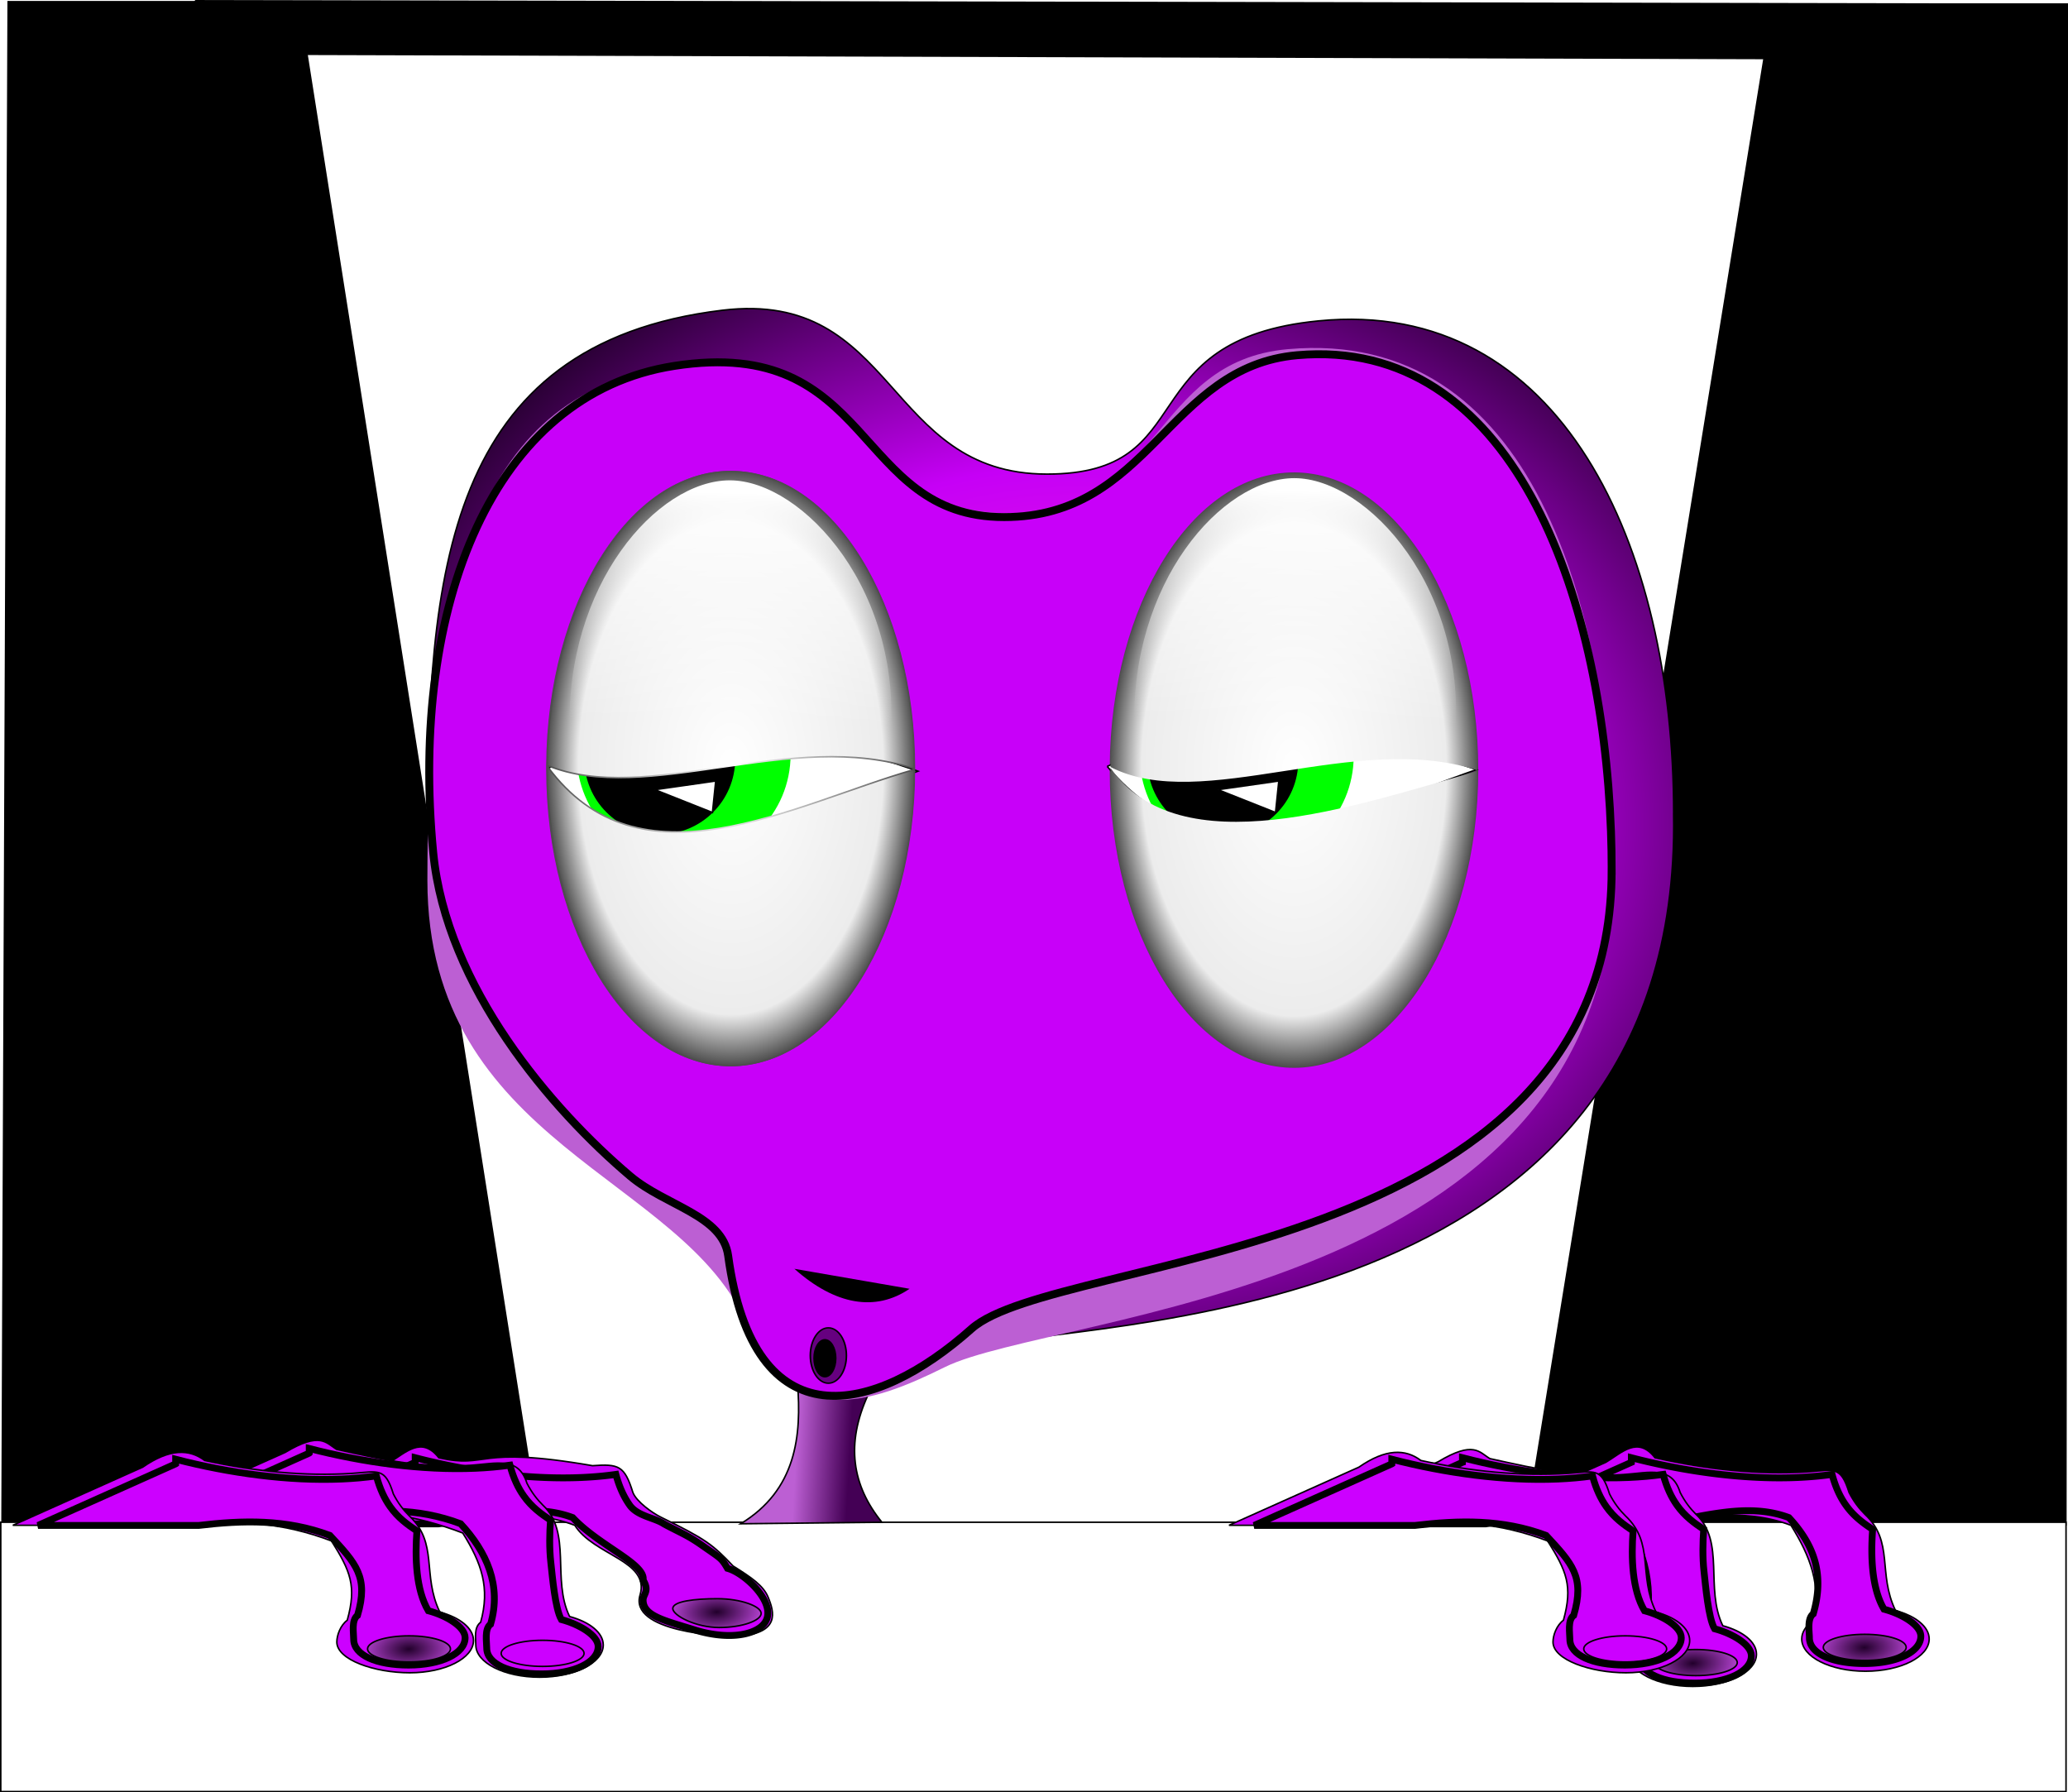 <svg xmlns="http://www.w3.org/2000/svg" xmlns:xlink="http://www.w3.org/1999/xlink" viewBox="0 0 1360.4 1178.9"><defs><radialGradient id="m" xlink:href="#a" gradientUnits="userSpaceOnUse" cy="505.31" cx="476.44" gradientTransform="matrix(1 0 0 1.615 -900.42 -762.45)" r="121.22"/><radialGradient id="l" xlink:href="#b" gradientUnits="userSpaceOnUse" cy="505.31" cx="476.44" gradientTransform="matrix(1 0 0 1.615 -900.42 -762.45)" r="121.22"/><radialGradient id="n" xlink:href="#a" gradientUnits="userSpaceOnUse" cy="505.31" cx="476.44" gradientTransform="matrix(1 0 0 1.615 -530 -761.44)" r="121.22"/><radialGradient id="k" xlink:href="#b" gradientUnits="userSpaceOnUse" cy="505.31" cx="476.44" gradientTransform="matrix(1 0 0 1.615 -530 -761.44)" r="121.22"/><radialGradient id="f" gradientUnits="userSpaceOnUse" cy="86.436" cx="-193.68" gradientTransform="matrix(1.285 .046 -.038 1.067 58.46 3.008)" r="390.45"><stop offset="0" stop-color="#ff2ad4"/><stop offset=".556" stop-color="#c600f6"/><stop offset="1" stop-color="#22002b"/></radialGradient><radialGradient id="j" xlink:href="#b" gradientUnits="userSpaceOnUse" cy="505.31" cx="476.44" gradientTransform="matrix(1 0 0 1.615 -900.73 -762.45)" r="121.22"/><radialGradient id="t" xlink:href="#c" gradientUnits="userSpaceOnUse" cy="1085.4" cx="1224.5" gradientTransform="matrix(1.395 -.063 .033 .73 -519.11 369.38)" r="27.774"/><radialGradient id="r" xlink:href="#c" gradientUnits="userSpaceOnUse" cy="1082.3" cx="1223.3" gradientTransform="matrix(1.395 -.063 .033 .73 -519.11 369.38)" r="27.774"/><radialGradient id="s" xlink:href="#c" gradientUnits="userSpaceOnUse" cy="1096.4" cx="1221.7" gradientTransform="matrix(1.395 -.063 .033 .73 -519.11 369.38)" r="27.774"/><linearGradient id="g" y2="957.57" gradientUnits="userSpaceOnUse" x2="555.58" y1="955.55" x1="520.23"><stop offset="0" stop-color="#bc5fd3"/><stop offset="1" stop-color="#405"/></linearGradient><linearGradient id="w" y2="23.331" xlink:href="#d" gradientUnits="userSpaceOnUse" x2="-436.57" gradientTransform="translate(371.43 -1.429)" y1="-128.1" x1="-432.84"/><linearGradient id="c"><stop offset="0" stop-color="#22002b"/><stop offset="1" stop-color="#d5f"/></linearGradient><linearGradient id="v" y2="23.331" xlink:href="#d" gradientUnits="userSpaceOnUse" x2="-436.57" y1="-128.1" x1="-432.84"/><linearGradient id="d"><stop offset="0" stop-color="#fff"/><stop offset="1" stop-color="#fff" stop-opacity="0"/></linearGradient><linearGradient id="a"><stop offset="0" stop-color="#fff"/><stop offset=".827" stop-color="#ececec"/><stop offset="1" stop-color="#4d4d4d"/></linearGradient><linearGradient id="b"><stop offset="0" stop-color="#fff"/><stop offset="1" stop-color="#4d4d4d"/></linearGradient><filter id="q" height="1.401" width="1.126" color-interpolation-filters="sRGB" y="-.2" x="-.063"><feGaussianBlur stdDeviation="1.434"/></filter><filter id="p" height="1.263" width="1.123" color-interpolation-filters="sRGB" y="-.132" x="-.062"><feGaussianBlur stdDeviation="7.091"/></filter><filter id="u" height="1.151" width="1.256" color-interpolation-filters="sRGB" y="-.075" x="-.128"><feGaussianBlur stdDeviation=".762"/></filter><filter id="h" color-interpolation-filters="sRGB"><feGaussianBlur stdDeviation="12.725"/></filter><filter id="o" height="3.05" width="1.534" color-interpolation-filters="sRGB" y="-1.025" x="-.267"><feGaussianBlur stdDeviation="8.989"/></filter><filter id="i" height="1.136" width="1.22" color-interpolation-filters="sRGB" y="-.068" x="-.11"><feGaussianBlur stdDeviation="11.061"/></filter><filter id="e" color-interpolation-filters="sRGB"><feGaussianBlur stdDeviation="14.732"/></filter></defs><g transform="translate(904.79 451.71)"><path d="M-776.43-451.204l1140 2.143-7.9 62.857-1151.4 4.285 19.3-69.285" stroke="#000"/><path d="M-903.45 549.51l4.04-1000.1h200.01l163.64 1006.1-367.7-6.06M454.2 551.77l.96-1000.8h-204.3L86.5 553.57l367.7-2.51" stroke="#000"/><path d="M198.57-1.429L1157.1 1.43l-157.1 1002.9-648.57-1.4L198.57-1.371" transform="matrix(1 0 0 .965 -901.43 -414.62)" filter="url(#e)" stroke="#000" stroke-width="1.018" fill="#fff"/><path d="M196.2 83.639c5.714 340.69-388.61 332.27-462.27 350.98-52.754 13.398-78.035 16.54-107.31-53.366-41.097-98.123-250.25-107.79-250.25-281.85 0-173.25 11.066-325.05 194.06-347.05 115.03-13.831 106.61 107.77 213.5 107.77 103.15 0 53.048-88.426 178.65-100.77 159.39-15.664 233.64 147.38 233.64 324.29z" fill-rule="evenodd" stroke="#000" fill="url(#f)"/><rect ry="0" transform="translate(-901.43 -450.49)" height="177.14" width="1358.6" y="1000" x="-2.857" fill-rule="evenodd" stroke="#000" fill="#fff"/><path transform="translate(-901.43 -450.49)" d="M521.24 908.08c2.853 35.296-.842 70.767-37.376 92.934l92.94-1c-19.714-24.279-23.93-51.59-9.091-83.843l-46.467-9.091" stroke="#000" fill="url(#g)"/><path d="M156.17 122.22c0 277.83-367.18 289.42-439.42 325.27-48.72 24.19-100.86 42.25-130.14-27.66-41.09-98.12-210.25-118.51-210.25-292.56 0-173.25 25.763-316.35 154.06-336.34 141.94-22.111 120.9 94.909 227.78 94.909 103.15 0 93.048-99.854 184.36-107.91C102.1-236.149 156.2-54.691 156.2 122.219z" fill-rule="evenodd" fill="#bc5fd3"/><path d="M155.41 120.49c0 258.55-365.06 251.82-421.09 301.76-63.782 56.842-143.28 75.659-160.1-48.01-3.63-26.678-41.158-32.726-64.379-52.357-51.756-43.754-121.12-124.45-129.65-212.85-15.663-162.19 39.128-301.47 158.52-320.07 132.09-20.576 117.56 99.434 217.03 99.434 95.996 0 107.81-98.985 192.78-106.48 140.89-12.433 200.7 155.38 206.44 313.23.308 8.487.46 16.945.46 25.344z" fill-rule="evenodd" filter="url(#h)" stroke="#000" stroke-width="5.2" fill="#c800f9"/><path d="M-424.29-141.51c-66.242 0-120.03 86.331-120.72 193.25 60.045 31.026 161.3-24.168 241.44 2.219v-.156c0-107.87-54.05-195.31-120.72-195.31zM-545.01 52.31c-.002.502 0 .998 0 1.5 0 107.87 54.05 195.31 120.72 195.31 66.546 0 120.52-87.119 120.72-194.72-80.999 23.108-196.13 62.964-241.44-2.094z" fill-rule="evenodd" filter="url(#i)" stroke="url(#j)"/><path d="M-53.563-140.49c-66.242 0-120.03 86.331-120.72 193.25 60.045 31.026 161.3-24.168 241.44 2.219v-.156c0-107.87-54.05-195.31-120.72-195.31zm-120.72 193.81c-.002.502 0 .998 0 1.5 0 107.87 54.05 195.31 120.72 195.31 66.546 0 120.52-87.119 120.72-194.72-80.999 23.108-196.13 62.964-241.44-2.094z" fill-rule="evenodd" filter="url(#i)" stroke="url(#k)"/><path d="M-543.82 53.372c82.044-36.393 162.71-25.91 242.86 2.143-95.257 35.75-222.08 82.23-242.86-2.143" stroke="#000" fill="#fff"/><g fill-rule="evenodd"><path d="M-384.71 44.56c0 38.857-31.5 70.357-70.357 70.357s-70.357-31.5-70.357-70.357 31.5-70.357 70.357-70.357 70.357 31.5 70.357 70.357z" fill="#0f0"/><path d="M-421.136 47.422c0 27.417-22.225 49.643-49.642 49.643s-49.643-22.226-49.643-49.643S-498.195-2.22-470.778-2.22s49.642 22.225 49.642 49.642z"/></g><path d="M-423.98-141.51c-66.242 0-120.03 86.331-120.72 193.25 64.696 26.728 161.45-24.445 241.44 2.219v-.156c0-107.87-54.05-195.31-120.72-195.31zM-544.7 52.3c-.002.502 0 .998 0 1.5 0 107.87 54.05 195.31 120.72 195.31 66.546 0 120.52-87.119 120.72-194.72-81.098 23.387-180.77 80.624-241.44-2.094z" fill-rule="evenodd" stroke="url(#l)" fill="url(#m)"/><path d="M-473.97 67.688l40-5.714-2.143 20.714-37.857-15M-176.43 52.362c82.044-36.393 162.71-25.91 242.86 2.143-82.809 28.715-174.44 79.775-242.86-2.143" stroke="#000" fill="#fff"/><g fill-rule="evenodd"><path d="M-14.29 45.57c0 38.857-31.5 70.357-70.357 70.357s-70.357-31.5-70.357-70.357 31.5-70.357 70.357-70.357S-14.29 6.713-14.29 45.57z" fill="#0f0"/><path d="M-50.716 48.432c0 27.417-22.226 49.643-49.642 49.643s-49.643-22.226-49.643-49.643S-127.775-1.21-100.358-1.21s49.642 22.226 49.642 49.642z"/></g><path d="M-53.563-140.49c-66.242 0-120.03 86.331-120.72 193.25 60.045 31.026 161.3-24.168 241.44 2.219v-.156c0-107.87-54.05-195.31-120.72-195.31zm-120.72 193.81c-.002.502 0 .998 0 1.5 0 107.87 54.05 195.31 120.72 195.31 66.546 0 120.52-87.119 120.72-194.72-80.999 23.108-196.13 62.964-241.44-2.094z" fill-rule="evenodd" stroke="url(#k)" fill="url(#n)"/><path d="M-103.55 67.688l40-5.714-2.143 20.714-37.857-15" stroke="#000" fill="#fff"/><path d="M-382.21 382.83c26.873 23.871 53.328 28.405 75.761 13.132l-75.761-13.132" filter="url(#o)"/><g stroke="#000"><path d="M151.67 510.05l-90.42 40.472 116.16.01c31.656-3.831 64.323-11.076 95.979 1.012 12.43 19.852 20.576 40.317 14.281 62.844-4.553 3.393-7.219 7.495-7.219 11.906 0 11.716 18.785 21.219 41.938 21.219 23.152 0 41.906-9.503 41.906-21.22 0-8.098-8.97-15.144-22.156-18.718-11.874-24.582-.807-45.212-20.105-63.268-3.82-3.786-7.375-8.365-10.45-14.387-5.492-17.663-9.864-14.8-27.077-13.565-32.78 2.098-66.377-1.525-100.56-9.25-11.43-14.497-21.747-3.37-32.273 2.944z" fill="#c0f"/><path d="M168.37 510.11l-90.5 40.478 105.74.009c28.818-3.43 59.565-14.965 88.383-4.145 17.16 18.5 23.467 37.943 16.031 63.324-4.145 3.037-2.53 11.76-2.53 15.708 0 10.487 15.08 16.973 36.156 16.973s37.138-7.496 37.138-17.983c0-7.25-12.206-14.566-24.21-17.766-4.103-6.968-6.275-15.671-7.283-24.692-1.058-9.465-.834-19.28-.213-27.8-6.243-4.193-12.406-8.623-17.594-15.93-3.6-5.068-6.729-11.52-9.09-20.24-7.366 1.04-14.98 1.709-22.766 2.04-28.26 1.2-58.797-2.041-88.01-8.075a449.313 449.313 0 01-21.252-4.933v3.031z" filter="url(#p)" stroke-width="4.5" fill="#c0f"/><path d="M1250.6 1082.3c0 4.742-12.211 8.586-27.274 8.586s-27.274-3.844-27.274-8.586 12.211-8.586 27.274-8.586 27.274 3.844 27.274 8.586z" transform="translate(-901.43 -450.49)" fill-rule="evenodd" filter="url(#q)" fill="url(#r)"/></g><g stroke="#000"><path d="M41.35 509.69l-91.217 40.829 116.16.01c31.656-3.831 64.323-11.076 95.979 1.012 12.43 19.852 18.076 50.317 11.781 72.844-4.553 3.393-7.219 7.495-7.219 11.906 0 11.716 18.785 21.219 41.938 21.219 23.152 0 41.906-9.503 41.906-21.22 0-8.098-8.97-15.144-22.156-18.718-11.874-24.582 1.693-55.212-17.605-73.268-3.82-3.786-7.375-8.365-10.45-14.387-5.492-17.663-19.864-13.013-37.077-11.78-31.99 2.048-54.759-3.138-88.09-10.484-6.957-4.164-10.637-11.968-33.946 2.037z" fill="#c0f"/><path d="M168.37 510.11l-90.5 40.478 105.74.009c28.818-3.43 59.565-14.965 88.383-4.145 17.16 18.5 23.11 50.8 15.674 76.18-4.145 3.039-2.53 11.76-2.53 15.709 0 10.487 15.08 16.973 36.156 16.973s37.138-7.496 37.138-17.983c0-7.25-12.206-14.566-24.21-17.766-4.103-6.968-5.918-28.528-6.926-37.55-1.058-9.464-.834-19.278-.213-27.8-6.243-4.192-12.406-8.622-17.594-15.928-3.599-5.069-6.729-11.521-9.09-20.24-7.366 1.04-14.98 1.708-22.765 2.039-35.21 1.496-73.95-3.904-109.26-13.007v3.03z" filter="url(#p)" stroke-width="4.5" fill="#c0f" transform="translate(-111.12)"/><path transform="translate(-1012.55 -450.49)" d="M1250.6 1092.3c0 4.742-12.211 8.586-27.274 8.586s-27.274-3.844-27.274-8.586 12.211-8.586 27.274-8.586 27.274 3.844 27.274 8.586z" fill-rule="evenodd" filter="url(#q)" fill="url(#s)"/></g><g stroke="#000"><path d="M-10.91 513.3l-85.401 38.225 116.16.01c31.656-3.83 61.823-1.79 93.479 10.297 12.43 19.852 16.647 29.602 10.353 52.13-4.553 3.394-6.851 9.934-6.851 14.345 0 11.716 24.846 20.21 47.998 20.21s41.906-9.504 41.906-21.22c0-8.099-8.97-15.145-22.156-18.719-11.874-24.582-.807-45.212-20.105-63.268-3.82-3.785-7.376-8.365-10.45-14.387-5.492-17.663-9.865-14.799-27.077-13.565-31.647 2.026-64.056-1.28-97.018-8.464-10.138-7.65-23.09-7.913-40.834 4.405z" fill="#c0f"/><path d="M168.37 510.11l-90.5 40.478 105.74.009c28.818-3.43 57.422-4.25 86.24 6.57 17.16 18.5 25.61 27.227 18.174 52.608-4.145 3.038-2.53 11.76-2.53 15.708 0 10.487 15.08 16.973 36.156 16.973s37.138-7.496 37.138-17.983c0-7.25-12.206-14.566-24.21-17.766-4.103-6.967-6.275-15.67-7.283-24.692-1.058-9.465-.834-19.279-.213-27.8-6.243-4.193-12.406-8.622-17.594-15.929-3.6-5.068-6.729-11.52-9.09-20.24-7.366 1.04-14.98 1.708-22.766 2.039-35.209 1.496-73.95-3.904-109.26-13.007v3.03z" filter="url(#p)" stroke-width="4.5" fill="#c0f" transform="translate(-157.58 1.01)"/><path d="M1250.6 1082.3c0 4.742-12.211 8.586-27.274 8.586s-27.274-3.844-27.274-8.586 12.211-8.586 27.274-8.586 27.274 3.844 27.274 8.586z" transform="translate(-1059.01 -449.48)" fill-rule="evenodd" filter="url(#q)" fill="url(#r)"/></g><g stroke="#000"><path d="M-648.37 510.05l-90.42 40.472 116.16.01c31.656-3.831 64.323-11.076 95.979 1.012 12.43 19.852 49.278 23.068 42.984 45.595-7.728 24.16 52.863 27.946 66.004 27.263 25.678-2.526 22.407-15.426 18.121-25.714-3.115-7.477-10.827-12.793-23.004-20.407-13.619-14.26-17.795-17.558-47.403-32.06-5.749-2.816-16.194-10.275-18.508-16.3-5.492-17.663-9.36-18.84-26.572-17.605-77.855-13.513-67.973 2.212-101.07-5.21-11.43-14.496-21.747-3.37-32.273 2.945z" fill="#c0f"/><path d="M168.37 510.11l-90.5 40.478 105.74.009c28.818-3.43 59.565-14.965 88.383-4.145 17.16 18.5 48.057 30.362 46.336 41.1 4.426 7.323-.005 9.234-.005 13.183 0 10.487 14.341 13.427 33.631 19.498 20.104 6.327 38.194 4.323 45.353-3.34 11.265-12.058-11.492-33.852-23.496-37.051-4.103-6.968-4.244-6.37-16.854-15.207-9.92-6.952-14.374-8.29-24.824-13.954-6.243-4.193-17.457-5.087-22.644-12.393-3.599-5.069-6.729-11.521-9.09-20.24-7.366 1.04-14.98 1.707-22.765 2.038-28.261 1.201-58.797-2.04-88.01-8.075a449.313 449.313 0 01-21.252-4.932v3.03h0z" filter="url(#p)" stroke-width="4.5" fill="#c0f" transform="translate(-800.04)"/><path transform="translate(-1658.18 -476.04)" d="M1254.1 1085.5c0 4.742-12.568 9.3-27.631 9.3s-30.488-7.772-30.488-12.514c0-4.743 14.354-6.444 29.417-6.444s28.703 4.916 28.703 9.658z" fill-rule="evenodd" filter="url(#q)" fill="url(#t)"/></g><g stroke="#000"><path d="M-717.27 503.63l-91.217 40.828 116.16.01c31.656-3.83 60.282.036 91.938 12.123 12.43 19.852 18.076 36.174 11.781 58.702-4.553 3.394-3.178 10.526-3.178 14.937 0 11.716 18.785 21.22 41.938 21.22 23.152 0 41.906-9.504 41.906-21.22 0-8.099-8.97-15.145-22.156-18.719-11.874-24.582 1.693-55.212-17.605-73.268-3.82-3.785-7.376-8.365-10.45-14.387-5.492-17.663-19.864-13.013-37.077-11.779-31.99 2.048-54.76-3.139-88.091-10.485-6.957-4.164-10.636-11.968-33.945 2.037z" fill="#c0f"/><path d="M168.37 510.11l-90.5 40.478 105.74.009c28.818-3.43 55.524-4.863 84.342 5.956 17.16 18.501 27.15 40.698 19.715 66.08-4.145 3.037-2.53 11.76-2.53 15.707 0 10.487 15.08 16.973 36.156 16.973s37.138-7.496 37.138-17.983c0-7.25-12.206-14.566-24.21-17.766-4.103-6.967-5.918-28.528-6.926-37.549-1.058-9.465-.834-19.279-.213-27.8-6.243-4.192-12.406-8.622-17.594-15.929-3.599-5.068-6.729-11.52-9.09-20.24-7.366 1.04-14.98 1.708-22.765 2.04-35.21 1.495-73.95-3.904-109.26-13.008v3.03z" filter="url(#p)" stroke-width="4.5" fill="#c0f" transform="translate(-869.74 -6.06)"/><path transform="translate(-1771.17 -456.55)" d="M1250.6 1092.3c0 4.742-12.211 8.586-27.274 8.586s-27.274-3.844-27.274-8.586 12.211-8.586 27.274-8.586 27.274 3.844 27.274 8.586z" fill-rule="evenodd" filter="url(#q)" fill="url(#s)"/></g><g stroke="#000"><path d="M-810.95 513.3l-85.401 38.225 116.16.01c31.656-3.83 61.823-1.79 93.479 10.297 12.43 19.852 16.647 29.602 10.353 52.13-4.553 3.394-6.851 9.934-6.851 14.345 0 11.716 24.846 20.21 47.998 20.21s41.906-9.504 41.906-21.22c0-8.099-8.97-15.145-22.156-18.719-11.874-24.582-.807-45.212-20.105-63.268-3.82-3.785-7.376-8.365-10.45-14.387-5.492-17.663-9.865-14.799-27.077-13.565-31.647 2.026-64.056-1.28-97.018-8.464-10.138-7.65-23.09-7.913-40.834 4.405z" fill="#c0f"/><path d="M168.37 510.11l-90.5 40.478 105.74.009c28.818-3.43 57.422-4.25 86.24 6.57 17.16 18.5 25.61 27.227 18.174 52.608-4.145 3.038-2.53 11.76-2.53 15.708 0 10.487 15.08 16.973 36.156 16.973s37.138-7.496 37.138-17.983c0-7.25-12.206-14.566-24.21-17.766-4.103-6.967-6.275-15.67-7.283-24.692-1.058-9.465-.834-19.279-.213-27.8-6.243-4.193-12.406-8.622-17.594-15.929-3.6-5.068-6.729-11.52-9.09-20.24-7.366 1.04-14.98 1.708-22.766 2.039-35.209 1.496-73.95-3.904-109.26-13.007v3.03z" filter="url(#p)" stroke-width="4.5" fill="#c0f" transform="translate(-957.62 1.01)"/><path d="M1250.6 1082.3c0 4.742-12.211 8.586-27.274 8.586s-27.274-3.844-27.274-8.586 12.211-8.586 27.274-8.586 27.274 3.844 27.274 8.586z" transform="translate(-1859.05 -449.48)" fill-rule="evenodd" filter="url(#q)" fill="url(#r)"/></g><path d="M546.43 892.14c0 6.706-3.198 12.143-7.143 12.143s-7.143-5.436-7.143-12.143c0-6.706 3.198-12.143 7.143-12.143s7.143 5.436 7.143 12.143z" transform="matrix(1.663 0 0 1.5 -1256.7 -898.35)" fill-rule="evenodd" filter="url(#u)" stroke="#000" stroke-width=".633" fill="#660080"/><path d="M-355 441.65c0 6.706-3.198 12.143-7.143 12.143s-7.143-5.436-7.143-12.143c0-6.706 3.198-12.143 7.143-12.143S-355 434.943-355 441.65z" fill-rule="evenodd" stroke="#000"/><path d="M-424.71-135.78c-47.773 0-108.42 68.877-105.28 165.3 82.907-22.423 163.49-19.813 210.56 8.571 10.279-100.71-57.508-173.87-105.28-173.87z" fill-rule="evenodd" fill="url(#v)"/><path d="M-53.277-137.21c-47.773 0-108.42 68.877-105.28 165.3 82.909-22.423 163.5-19.813 210.56 8.571C62.286-64.049-5.5-137.209-53.277-137.209z" fill-rule="evenodd" fill="url(#w)"/></g></svg>